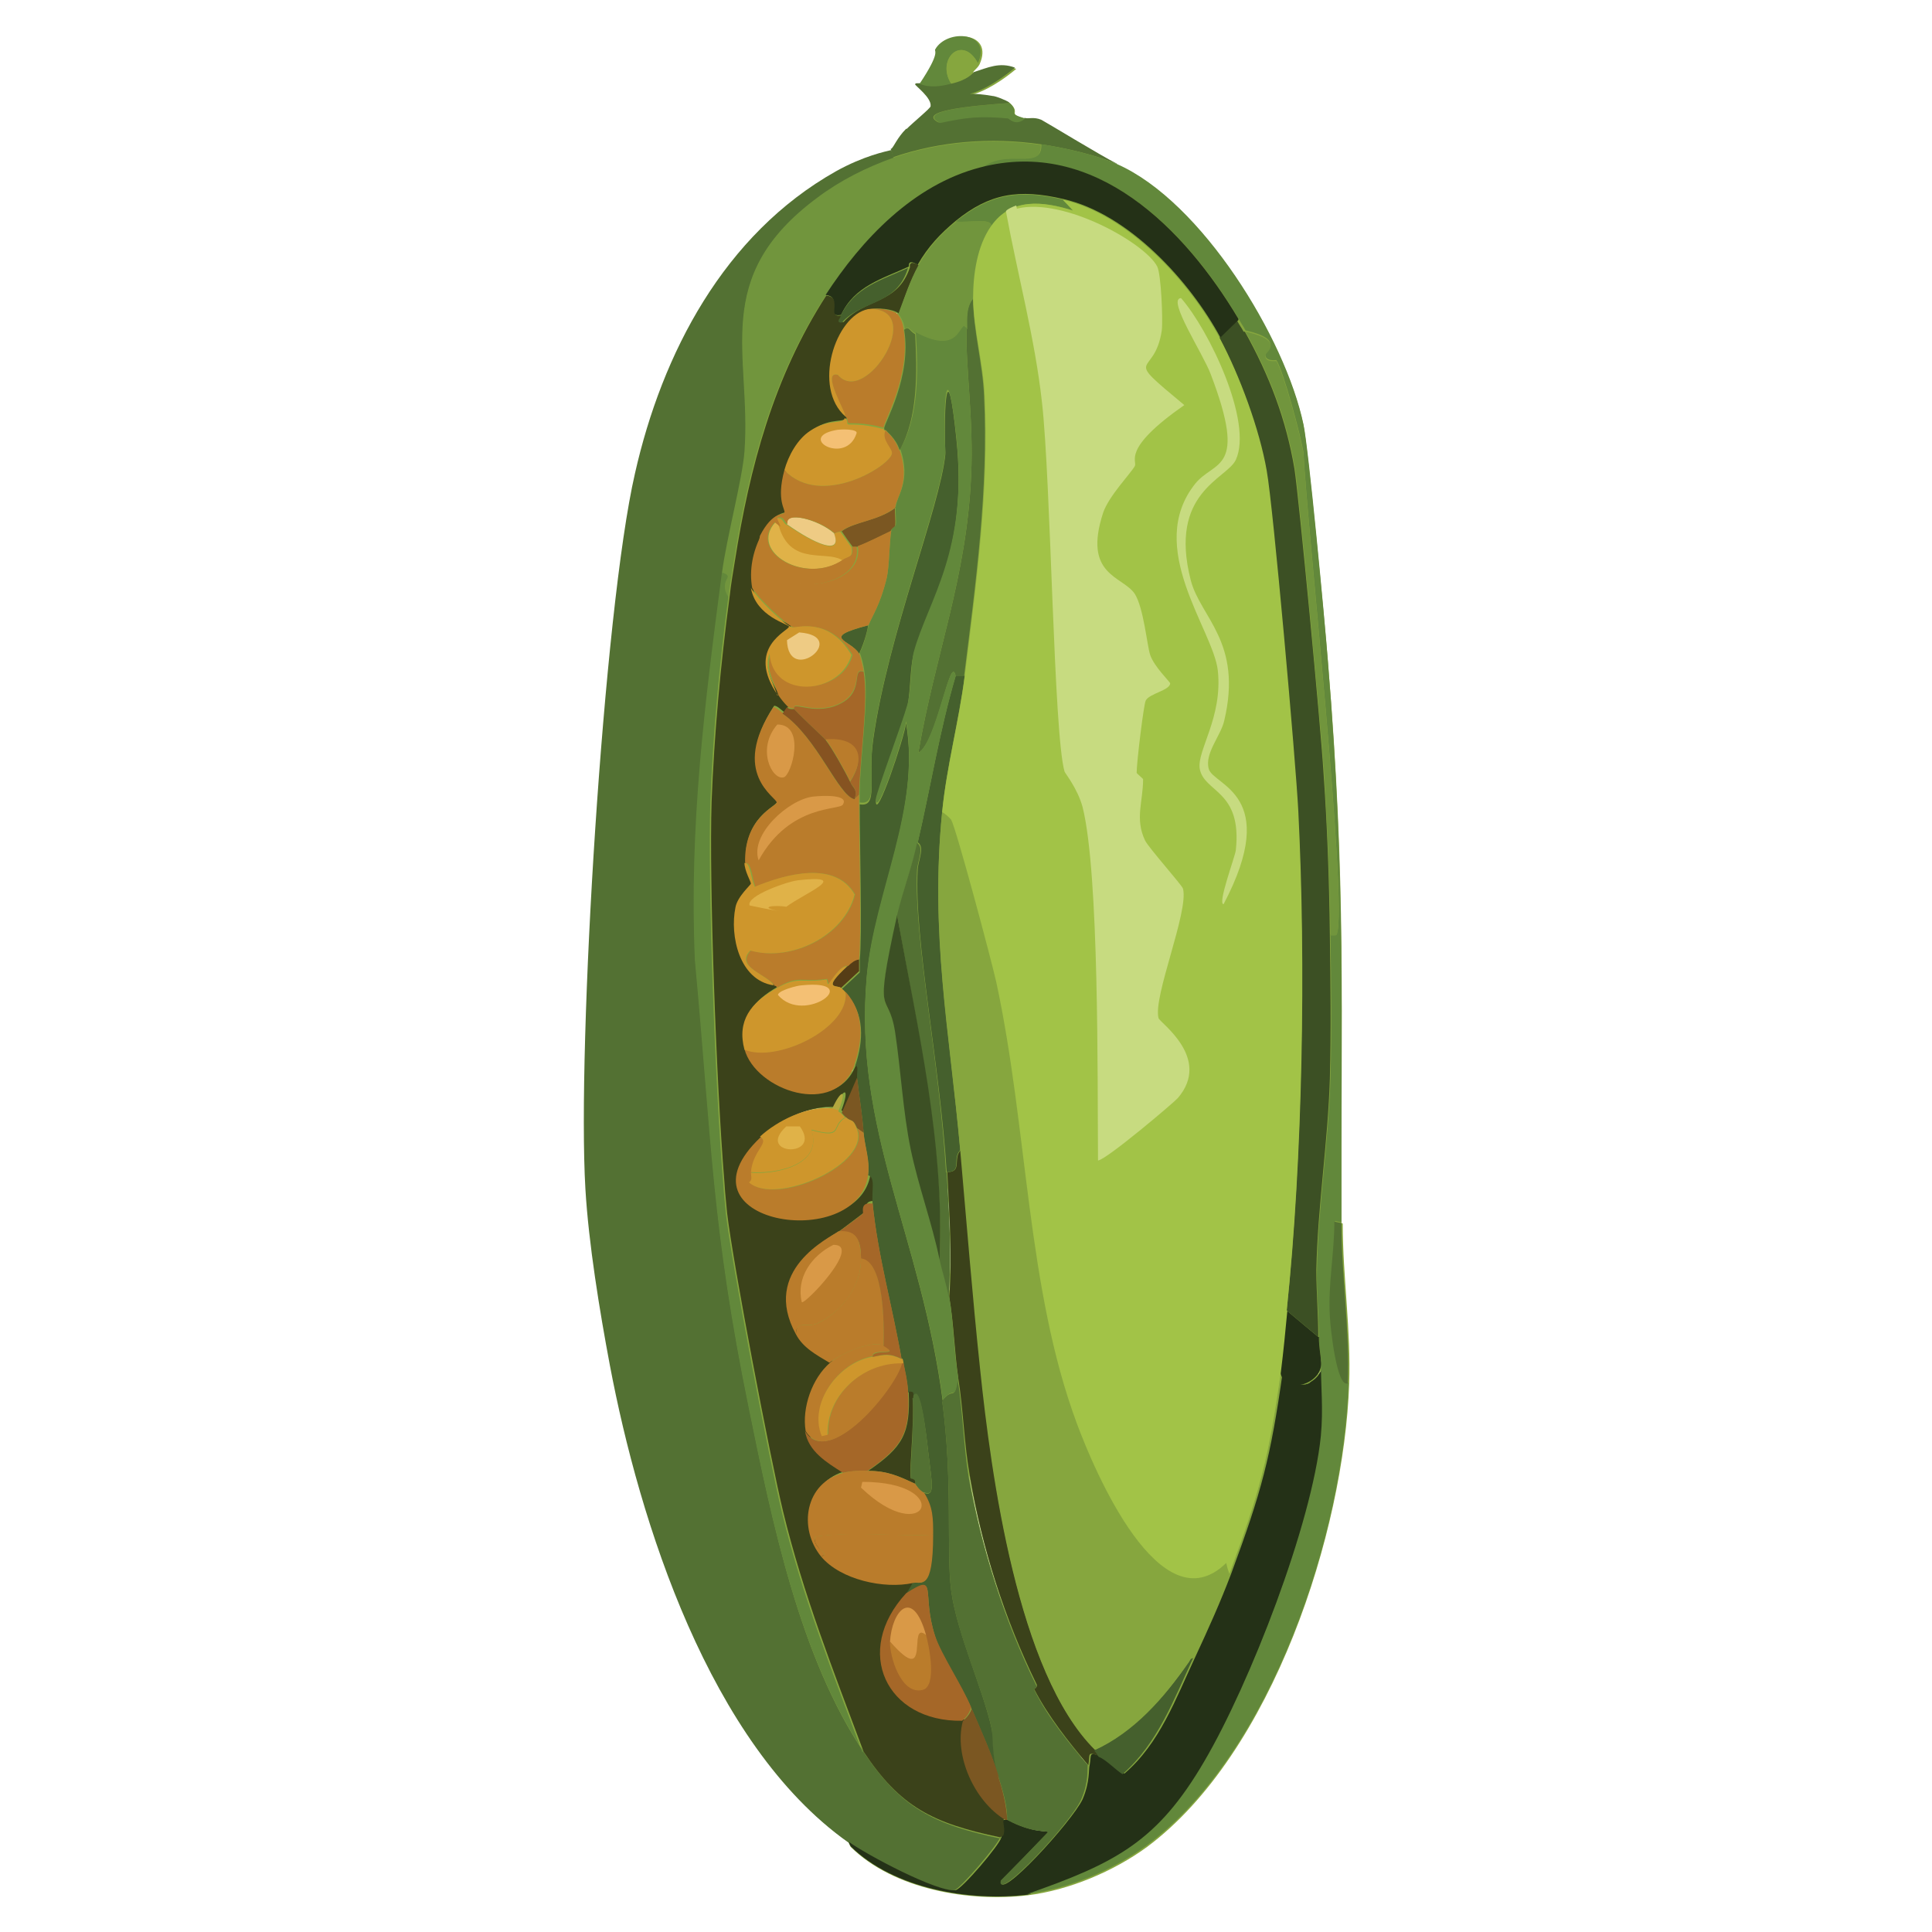 <?xml version="1.0" encoding="UTF-8"?><svg id="Layer_1" xmlns="http://www.w3.org/2000/svg" viewBox="0 0 300 300"><defs><style>.cls-1{fill:#865321;}.cls-1,.cls-2,.cls-3,.cls-4,.cls-5,.cls-6,.cls-7,.cls-8,.cls-9,.cls-10,.cls-11,.cls-12,.cls-13,.cls-14,.cls-15,.cls-16,.cls-17,.cls-18,.cls-19,.cls-20,.cls-21{stroke-width:0px;}.cls-2{fill:#3c5024;}.cls-3{fill:#a56728;}.cls-4{fill:#537133;}.cls-5{fill:#f4c074;}.cls-6{fill:#eecb84;}.cls-7{fill:#ba7c2b;}.cls-8{fill:#243117;}.cls-9{fill:#c7db80;}.cls-10{fill:#e0b248;}.cls-11{fill:#a2c347;}.cls-12{fill:#b3a93f;}.cls-13{fill:#ce962c;}.cls-14{fill:#86a63e;}.cls-15{fill:#d99947;}.cls-16{fill:#7b5722;}.cls-17{fill:#3b421a;}.cls-18{fill:#62883b;}.cls-19{fill:#45602d;}.cls-20{fill:#563d16;}.cls-21{fill:#71953d;}</style></defs><path class="cls-14" d="M208.3,189.9c-.1-33,.8-52.4-2.1-87.1-.5-6.5-3.1-33.3-3.8-36.8-2.9-13.4-15.8-34.6-28.9-40.4-3.1-1.4-8.4-2.6-11.8-3.1,0,0,0,0,0,0,3.4.5,8.8,1.7,11.9,3.1-2.4-1.2-11.1-6.5-11.7-6.8-1.2-.5-2-.2-2.6-.3,0,0,0,0,0,0-3.1-.9-.7-.8-2.4-2.4-.4-.4-2.1-.9-2.6-1-6.2-1.2-3.6,1.5,3.5-4.4-2.5-1-4.2,0-6.4.7-.8-.1.3-.6.7-1.4,2.3-5.1-4.8-5.5-6.6-2.2-.1.3.8.5-2.4,5.3,0,0-.7-.1-.7.2,0,.2,2.7,2.2,2.4,3.4,0,.3-2.6,2.4-3.8,3.6.9.3,2.1,0,3.3-.5-1.3.4-2.4.8-3.3.5-1.4,1.3-1.8,2.8-2.3,3.1,0,0,0,0-.1,0-.8.3-4.3.9-8.6,3.3-17.4,9.8-27,28.3-31.2,46.9-4.9,21.3-9,89.1-7.7,111.1.5,8.5,2.2,19,3.8,27.4,4.6,24.3,15.6,58.8,36.9,74,0,.2.3.7.3.7,6.7,6.6,18.5,8.6,27.5,7.5,3-1,5.6-2,8-3-2.4,1-5,2-8,3,6.4-.8,13.3-3.7,18.5-7.5,19.5-14.5,30.6-48.9,31.4-71.9.3-8.3-1-16.6-1-24.9ZM167.6,272.5c.4.5.9,1.1,1.3,1.6-.1.5,0,2-.6,4.1.7-2.1.5-3.6.6-4.1-.4-.5-.9-1-1.3-1.6ZM128.2,46c2.1.2,1.1,2.4,1.4,2.9.1.3.7.2,1,.2-.2,0-.8.1-1-.2-.2-.5.7-2.7-1.4-2.9h0ZM160.6,262.3c0,0,.4-.3.4-.5,0,.3-.3.5-.4.5ZM120.2,153c.1,0,.3,0,.3.3,0,0,0,0,0,0,0-.3-.2-.3-.3-.3ZM134.7,186.8c.2,0,.4,0,.7,0h0c-.3,0-.6,0-.7,0ZM134.6,183.3s0,0,0,0c0,0,0,0,0,0ZM135.4,186.2c0-1.8.4-3.5-.6-3.9,1,.3.6,2.1.6,3.9ZM122.6,97.3s0,0,0,0c0,0,0,0,0,0,0,.2-1,.8-2,1.8,1-1,2-1.6,2-1.8ZM120.8,108c.1.2.3.3.4.5-.1-.2-.3-.3-.4-.5-.8-1.2-1.3-2.2-1.6-3.2.3.9.8,2,1.6,3.2ZM121.5,110.8c.1-.2.2-.3.2-.3,0,0-.1.2-.2.3-.1,0-.3-.2-.5-.4.2.2.4.3.5.4ZM118.9,95.1s0,0,0,0c0,0,0,0,0,0ZM118.5,94.7c0,0,.1.1.2.2,0,0-.1-.1-.2-.2ZM120,109.7c0,0,.2,0,.3,0-.1,0-.2,0-.3,0-.4.6-.8,1.3-1.1,1.9.3-.6.7-1.2,1.1-1.9ZM120.5,124.6s0,0,0,0c0,0,0,0,0,0,0-.5-2.3-1.8-3.1-4.8.8,2.9,3.1,4.3,3.1,4.8ZM120.4,124.7c-.3.3-1.7,1.1-2.9,2.7,1.2-1.6,2.6-2.3,2.9-2.7ZM133,167.2c0-1,.3-1.9-.3-1.8,0,0,0,0,0,.1,0,0,0,0,0-.1.6,0,.3.9.3,1.8ZM133,167.4h0c-.4.8-.6,1.4-.9,1.9.2-.5.5-1.1.9-1.9ZM130.2,172.5s0,0,0,.1c0,0,0,0,0-.1ZM130.2,172.5s0,0,0,0c1.2-3.1.6-3.4-.5-1.4,1.1-2,1.7-1.7.5,1.4ZM130.3,172.6s0,0,0,0c0,0,0,0,0,0ZM129.2,172.1c-2.8-.2-6,.9-8.7,2.5,2.6-1.6,5.9-2.8,8.7-2.5,0,0,0,0,0,0ZM119.6,175.3s0,0,.1,0c0,0,0,0-.1,0ZM120.1,174.9c0,0,.2-.1.3-.2-.1,0-.2.1-.3.2ZM134,184.8s0,0,0,0c0,0,0,0,0,0ZM133.6,185.5s0,0,0,0c0,0,0,0,0,0ZM132.9,189.2c-.9.7-2.1,1.6-2.7,2-.6.4-2.6,1.4-4.5,3.2,1.9-1.7,3.9-2.7,4.5-3.2.6-.4,1.8-1.3,2.7-2ZM128.8,211.7s0,0,0,0c-.2,0-.3-.2-.5-.3.2,0,.3.2.5.3ZM142.4,135.1s0-.1,0-.2c0,0,0,.1,0,.2,0,.9,0,1.8,0,2.8,0-1,0-1.9,0-2.8ZM142.4,130.9s0,0,0,0c1.3-5.5,2.3-11,3.5-16.5-1.2,5.5-2.2,11-3.5,16.5ZM148.4,105s0,0,0,0h1.4c1.8-14.4,3.8-28.9,3.1-43.5-.2-4.1-1.2-8.2-1.6-12.3.4,4.1,1.4,8.3,1.6,12.3.6,14.5-1.3,29.1-3.1,43.5h-1.4ZM121.8,79.7c0,0,.1,0,.1-.1h0c0,0,0,0-.1.1ZM117.1,92.8c0-.1-.1-.3-.2-.4,0,.1.1.3.2.4ZM116.8,92.1c0-.2-.1-.4-.1-.6,0,.2,0,.4.1.6ZM118.2,94.4c0,0-.1-.2-.2-.2,0,0,.1.2.2.2ZM117.8,93.9c0,0-.1-.2-.2-.3,0,0,.1.2.2.3ZM117.4,93.4c0-.1-.1-.2-.2-.3,0,.1.1.2.2.3ZM117.5,127.4c-.1.2-.3.4-.4.6.1-.2.3-.4.4-.6ZM118.5,154.7c-2.6,2-3.9,4.5-2.9,8.2,1.6,6,12.6,10.2,16.4,3.8-3.8,6.4-14.9,2.2-16.4-3.8-1-3.7.3-6.2,2.9-8.2ZM132.4,166.1c0,0,0,.2-.1.3,0,0,0-.2.1-.3ZM115.6,179.5s0,0,0,0c0,0,0,0,0,0ZM117.1,177.5s0,0-.1.1c0,0,0,0,.1-.1ZM116.3,178.5s0,0-.1.1c0,0,0,0,.1-.1ZM132.5,186.7s0,0,0,0c0,0,0,0,0,0ZM130.3,188.2s0,0,.1,0c0,0,0,0-.1,0ZM131.1,187.7s0,0,0,0c0,0,0,0,0,0ZM124,189.4c.1,0,.3,0,.4,0-.1,0-.3,0-.4,0ZM124.9,189.4c.2,0,.4,0,.5,0-.2,0-.3,0-.5,0ZM125.9,189.4c.1,0,.2,0,.3,0-.1,0-.2,0-.3,0ZM126.9,189.2c0,0,.2,0,.3,0,0,0-.2,0-.3,0ZM127.7,189c0,0,.1,0,.2,0,0,0-.1,0-.2,0ZM128.6,188.8c0,0,.1,0,.2,0,0,0-.1,0-.2,0ZM129.6,188.5s0,0,0,0c0,0,0,0,0,0ZM123.6,207.2c.6,1.1,1.5,2,2.5,2.7-1-.7-1.9-1.6-2.5-2.7-.4-.7-.7-1.4-.9-2,.2.7.5,1.3.9,2ZM125.1,218.3c-.3,1.3-.3,2.7-.1,4,.4,2.6,2.5,4.2,4.6,5.6-2.1-1.4-4.1-3-4.6-5.6-.2-1.3-.1-2.6.1-4ZM147,182.5c.4,6.3.8,12.6.3,18.9.6,3.3.7,6.8,1.1,10.2-.4-3.4-.5-6.8-1.1-10.2.4-6.3,0-12.6-.3-18.9ZM166.7,32.7s0,0,0,0c0,0,0,0,0,0h0ZM166,32c0,0,.1.1.2.2,0,0-.1-.1-.2-.2ZM153.9,35.1c-1.9,2.6-2.6,6.2-2.7,9.4.2-3.2.9-6.8,2.7-9.4.5-.7,1-1.2,1.6-1.7-.6.5-1.1,1-1.6,1.7ZM139.3,48.7s-.1,0-.2-.1c0,0,.1,0,.2,0,.3-.8.6-1.5.9-2.3-.3.8-.6,1.5-.9,2.3ZM130.6,49.1s0,0,0,0c0,0,0,0,0,0,0,0,0,0,0,0ZM130.6,49.1s0,0,0,0c0,0,0,0,0,0ZM130.8,50.1s0,0,0,0c-.6,0-.6-.3-.4-.5-.1.3-.2.5.4.5ZM134.8,48c0,0,.2,0,.3,0,0,0-.2,0-.3,0-4.1.8-7.3,8.3-5.6,13.6-1.7-5.2,1.5-12.8,5.6-13.6ZM131.2,64.9c-.4.5-1.3.4-2.7.7,1.4-.3,2.3-.2,2.7-.7ZM123.1,70c.3-.6.7-1.2,1.1-1.7-.4.5-.8,1.1-1.1,1.7ZM121.7,79.7c0,0-.1,0-.2,0,0,0,.2,0,.2,0ZM118,83.2c-.3.5-.5,1.1-.7,1.7.2-.6.5-1.1.7-1.7.6-1.2,1.2-2,1.8-2.5-.5.5-1.1,1.3-1.8,2.5ZM119.8,80.7c0,0,.1-.1.2-.2,0,0-.1.1-.2.2ZM120.1,80.4s0,0,0,0c0,0,0,0,0,0ZM116.7,86.9c0-.2,0-.4.1-.6,0,.2,0,.4-.1.6ZM117,85.8c0-.2.1-.5.2-.7,0,.2-.1.4-.2.7ZM116.5,89.3c0,.2,0,.5,0,.7,0-.2,0-.5,0-.7ZM116.5,89.1c0-.3,0-.5,0-.8,0,.3,0,.5,0,.8ZM116.5,88.1c0-.1,0-.2,0-.3,0-.1,0-.2,0-.3,0,.2,0,.5,0,.7ZM116.6,91.2c0-.3,0-.5-.1-.8,0,.3,0,.5.1.8ZM116.7,128.8c-.3.5-.5,1.1-.7,1.7.2-.6.4-1.2.7-1.7ZM117.1,128c-.1.2-.2.4-.4.6.1-.2.2-.4.4-.6ZM115.8,131.4s0,0,0-.1c0-.2,0-.4.2-.6,0,.2-.1.5-.2.8ZM115.6,133.9c0,.7.4,1.6.7,2.3-.3-.7-.7-1.6-.7-2.3,0-.3,0-.5,0-.8,0,.3,0,.5,0,.8ZM115.6,132.6c0-.2,0-.4,0-.6,0,.2,0,.4,0,.6ZM116.7,137.2s0,0,0,0c0,.2-2.1,2-2.4,3.7-.6,3.2,0,7.9,2.6,10.4-2.5-2.5-3.2-7.2-2.6-10.4.3-1.7,2.4-3.5,2.4-3.7ZM115.1,180.3c0,0,0,.1,0,.2,0,0,0-.1,0-.2ZM114.6,181.2c0,0,0,.1,0,.2,0,0,0-.1,0-.2ZM114.4,181.9c0,0,0,.1,0,.2,0,0,0-.1,0-.2ZM114.3,182.7c0,0,0,.2,0,.3,0,0,0-.2,0-.3ZM114.3,183.5c0,.1,0,.2,0,.3,0,0,0-.1,0-.2,0,0,0,0,0-.1ZM116,186.8c-.2-.2-.3-.3-.5-.5.2.2.3.3.5.5ZM115.4,186.2c0,0-.2-.2-.2-.3,0,0,.1.2.2.3ZM115,185.8c-.1-.2-.2-.3-.3-.5,0,.2.2.3.3.5ZM114.7,185.1c0,0,0-.2-.1-.3,0,.1,0,.2.1.3ZM114.4,184.4c0,0,0-.2,0-.3,0,0,0,.2,0,.3ZM117.1,187.7c-.4-.2-.7-.5-1.1-.8.3.3.7.5,1.1.8ZM121,189.1c-.5-.1-1-.2-1.5-.4.5.2,1,.3,1.5.4ZM119.5,188.7c-.3-.1-.6-.2-.9-.3.3.1.6.2.9.3ZM118.5,188.4c-.5-.2-.9-.4-1.3-.6.4.2.8.5,1.3.6ZM122.2,189.3c-.3,0-.7,0-1-.2.3,0,.7.1,1,.2ZM123.7,189.4c-.3,0-.5,0-.8,0,.3,0,.5,0,.8,0ZM122.7,189.4c-.2,0-.3,0-.5,0,.2,0,.3,0,.5,0ZM127.5,241.7c-3.6-4.4-2.5-11.5,3.5-13,0,0,0,0,0,0-5.9,1.5-7.1,8.5-3.5,13,.9,1.2,2.3,2.1,3.8,2.8-1.5-.7-2.8-1.6-3.8-2.8ZM141.7,245.8c0,.1-.3.4-.5.8.2-.3.4-.6.5-.7-1.3.3-2.7.3-4.2.2,1.5,0,2.9,0,4.2-.2ZM136.7,256.4c-.1,4.6,2.7,8.6,7.6,10.2-4.9-1.6-7.7-5.6-7.6-10.2ZM149.4,267.2c-.2.7-.3,1.4-.3,2.1,0-.7.1-1.4.3-2.1h0ZM199.9,203.5c.9-9.2,1.6-19.5,2-30-.4,10.5-1,20.8-2,30,0,1-.2,1.9-.3,2.9,0-1,.2-1.9.3-2.9ZM200.5,110.6c.2,1.8.3,3.5.4,5.1-.1-1.6-.3-3.3-.4-5.1ZM165.1,31s0,0,0,0c7.3,1.6,14.2,7.5,19.3,13.8-5.1-6.4-12-12.2-19.3-13.8ZM141.8,42.5c.2-.4.4-.9.7-1.3,0,0,0,0,0,0-.2.4-.4.9-.7,1.3ZM141.1,41.6c-.4,1.2-.9,2.1-1.5,2.8.6-.7,1.1-1.6,1.5-2.8,0,0,0-.5.2-.7-.3.1-.2.6-.2.7ZM150.5,229.2c-.5-3.1-.8-6.3-1.1-9.4.3,3.2.5,6.3,1.1,9.4,1.6,8.9,4.1,17.7,7.6,26.1-3.5-8.4-6.1-17.2-7.6-26ZM200.2,214.9c-.1,0-.3-.1-.4-.2.1,0,.2.2.4.2ZM199.7,214.5c0,0-.2-.2-.3-.3,0,0,.2.2.3.3ZM199.3,214.1c0,0-.1-.2-.2-.3,0,.1.1.2.2.3ZM199.1,213.6c0-.2-.1-.3-.1-.5,0,.2,0,.4.1.5ZM201.8,215.1s0,0,0,0c-.1,0-.2,0-.3,0s0,0,0,0c.1,0,.3,0,.4,0ZM201.2,215.1c-.1,0-.2,0-.4,0,.1,0,.2,0,.4,0ZM200.6,215c-.1,0-.2,0-.3,0,0,0,.2,0,.3,0ZM204.9,213.1s0,0,0,0c0,.1-.1.2-.2.3,0,0,0,0,0,0,0-.1.2-.2.2-.4ZM204.1,214s0,0,0,0c0,0,0,0,0,0ZM203.4,214.5s0,0,0,0c0,0-.2,0-.2.1.1,0,.2-.1.3-.2ZM203,214.7s0,0,0,0c-.1,0-.2,0-.3.1,0,0,0,0,0,0,.1,0,.3,0,.4-.2ZM202.3,215s0,0,0,0c0,0,0,0-.1,0,0,0,.2,0,.2,0ZM205.2,212.1s0,0,0,0c0,0,0,0,0,0,0,.1,0,.2,0,.3,0,0,0-.2,0-.3,0,0,0,.2,0,.3,0,0,0,0,0,0,0-.1,0-.3,0-.5ZM205.1,212.6c0,0,0,.1,0,.2,0,0,0,.2-.1.3,0-.2.2-.3.2-.5ZM205.2,212.5s0,0,0,0c0,0,0,0,0,0h0ZM152.2,26.2c-7.9,2.1-14.4,7.4-19.5,13.6,5.1-6.2,11.7-11.6,19.5-13.6,3.5-3,8.2-.4,9.2-2.5-1,2.1-5.7-.5-9.2,2.5ZM157.9,19c-.7,0-1.2-.5-1.3-.6.2,0,.6.6,1.3.6ZM155.3,292q3.7-3.8,7.3-7.5c-.2-.2-1.9.1-4.8-1.2,2.9,1.3,4.6.9,4.8,1.2q-3.7,3.7-7.3,7.5c-.1.6,0,.7.5.6-.4.1-.6,0-.5-.6ZM191.2,265.5c6.2-13,12.8-31.4,13.9-42.4,0-.3,0-.6,0-.8,0,.3,0,.6,0,.8-1.1,11-7.7,29.5-13.9,42.4ZM205.3,221.6c0-.3,0-.5,0-.8,0,.3,0,.5,0,.8ZM205.4,220.2c0-.3,0-.6,0-.9,0,.3,0,.6,0,.9ZM205.4,218.9c0-.4,0-.8,0-1.2,0-1,0-1.9,0-2.9,0,1.4.1,2.7,0,4.1Z"/><path class="cls-4" d="M155.3,285.3c-.4,1.2-6.2,8-7.1,8.2-2.8.4-13.9-5.6-16.6-7.5-21.4-15.2-32.3-49.7-36.9-74-1.6-8.5-3.3-18.9-3.8-27.4-1.3-22.1,2.8-89.8,7.7-111.1,4.2-18.6,13.8-37.1,31.2-46.9,4.3-2.4,7.8-3.1,8.6-3.3l.4,1.3c-4.2,1.4-8.2,3.5-11.8,6.2-16.8,12.4-10.2,24.2-11.3,39.4-.3,4.2-2.8,13.5-3.5,18.9-2.6,20.4-5.1,39.4-4.2,60.2,2.6,28,2.6,41.4,8.4,69.7,3.5,17.2,7.8,38.4,17.8,53.2,5.8,8.6,10.8,11.1,21.2,13.3Z"/><path class="cls-4" d="M173.5,25.5c-3.1-1.4-8.4-2.6-11.9-3.1-7.7-1.1-15.6-.5-22.9,2l-.4-1.3c0,0,0,0,.1,0,.4-.3.9-1.7,2.3-3.1,1.4.5,3.2-.6,5.2-1,4.2-.9,6.3-1.1,10.6-.7.2,0,1.1,1.3,2.6,0,.6.2,1.4-.2,2.6.3.6.3,9.3,5.6,11.7,6.8Z"/><path class="cls-8" d="M205.2,223.1c-1.4,13.6-11.1,38.4-18.1,50.5-7.3,12.5-13.8,15.8-27.5,20.6-9,1.1-20.8-.9-27.5-7.5,0,0-.3-.5-.3-.7,2.6,1.9,13.8,7.9,16.6,7.5,1-.2,6.8-7,7.1-8.2.5-1.5-.7-2.8.7-2.7,0,0,.3,0,.3,0,3.9,2.1,6.1,1.6,6.3,1.9q-3.7,3.8-7.3,7.5c-.7,3.6,11-9.2,12.6-12.6,1.2-2.8.9-4.7,1.1-5.3.3-1.7-.2-2.1,1.7-1.4,1,.4,2.6,2,3.7,2.7,5.5-4.7,8-11.7,11-18.1,2-4.3,3.9-8.5,5.6-13,4.7-12.7,6.1-17.9,8-31.4.2,1.5,1.3,2.1,2.4,2.1s.2,0,.3,0c0,0,0,0,.1,0,.1,0,.3,0,.4,0,.2,0,.3,0,.5-.1.1,0,.2,0,.3-.1.1,0,.2-.1.3-.2.5-.3,1-.7,1.3-1.2,0,0,.1-.2.2-.3,0,0,.1-.2.2-.3,0,0,0-.2.1-.3,0-.1,0-.2,0-.3,0,0,0,.2,0,.3h0c0,1.8.1,3.5.2,5.3,0,1.7,0,3.4-.2,5.3Z"/><path class="cls-8" d="M205.2,212.2c0-.3,0-.5,0-.8,0,.3,0,.6,0,.8Z"/><path class="cls-18" d="M173.5,25.5c13.1,5.8,26.1,27,28.9,40.4.8,3.6,3.3,30.3,3.8,36.8,2.8,34.7,2,54.1,2.1,87.1l-1-.2c0,4.9-.9,9.7-.7,14.7.1,2,1.1,11.2,2.8,10.4-.7,23.1-11.8,57.4-31.4,71.9-5.2,3.8-12.1,6.7-18.5,7.5,13.7-4.8,20.2-8.1,27.5-20.6,7.1-12.1,16.7-36.8,18.1-50.5.4-4.3,0-7.6,0-11.8,0-1-.3-2-.3-3.7,0-3.5-.4-6.9-.3-10.4.2-9.8,1.8-19.8,2.1-29.7.2-7.4.1-14.9,0-22.3.3,0,.9.1,1-.2,1.7-4.8-4.7-64-5.2-74.7-.4-2.5-3.1-12.6-4.2-14.3,0,0-1.9.3-1.7-1,0-.3,3.1-2.2-3.1-3.6-.3-.6-.7-1.1-1-1.7-8.3-13.9-22.1-28.2-40.1-23.5,4-3.4,9.6.5,9.4-3.7,3.4.5,8.7,1.7,11.8,3.1Z"/><path class="cls-4" d="M208.3,189.9c0,8.3,1.3,16.5,1,24.9-1.7.8-2.7-8.4-2.8-10.4-.3-4.9.7-9.8.7-14.7l1,.2Z"/><path class="cls-18" d="M159.2,18.4c-1.5,1.3-2.5,0-2.6,0-4.4-.4-6.4-.2-10.6.7-4-1.9,5.3-2.7,10.8-3.1,1.7,1.6-.7,1.5,2.4,2.4Z"/><path class="cls-4" d="M156.7,16c-5.5.4-14.8,1.2-10.8,3.1-2,.4-3.9,1.5-5.2,1,1.2-1.2,3.8-3.3,3.8-3.6.2-1.3-2.4-3.2-2.4-3.4,0-.3.7-.1.7-.2,1.6.7,3.3.4,4.9,0,2.7-.6,3.3-1.6,3.5-1.7,2.2-.7,4-1.6,6.4-.7-7.1,5.9-9.7,3.3-3.5,4.4.5,0,2.2.7,2.6,1Z"/><path class="cls-18" d="M151.9,9.9c-2.4-4.7-6.6-.7-4.2,3.1-1.6.4-3.3.7-4.9,0,3.2-4.8,2.3-5,2.4-5.3,1.8-3.3,9-2.8,6.6,2.2Z"/><path class="cls-14" d="M151.9,9.9c-.4.8-1.5,1.2-.7,1.4-.2,0-.8,1.1-3.5,1.7-2.4-3.8,1.7-7.8,4.2-3.1Z"/><path class="cls-21" d="M161.6,22.5c.2,4.2-5.4.3-9.4,3.8-10.4,2.7-18.5,11.2-24.1,19.8-8.2,12.7-11.9,26.7-14.2,41.3-.3,1.8-.6,3.6-.8,5.4-1.8-2.6,1.2-3.1-1-3.8.7-5.4,3.2-14.7,3.5-18.9,1.1-15.1-5.4-27,11.3-39.4,3.6-2.7,7.6-4.7,11.8-6.2,7.3-2.5,15.1-3.1,22.9-2Z"/><path class="cls-18" d="M134.1,272c-9.9-14.7-14.3-36-17.8-53.2-5.8-28.3-5.8-41.7-8.4-69.7-.9-20.7,1.5-39.7,4.2-60.2,2.3.7-.7,1.1,1,3.8-1.4,10.4-2.4,21.3-2.8,31.9-.4,12.4.7,43.4,2,59.2.1,1.7.3,3.2.4,4.6.9,7.7,6.7,38.1,8.7,46.4,3.1,12.8,7.9,25,12.5,37.3Z"/><path class="cls-17" d="M155.3,285.3c-10.5-2.2-15.5-4.7-21.2-13.3-4.6-12.3-9.4-24.5-12.5-37.3-2-8.3-7.8-38.6-8.7-46.4-.1-1.3-.3-2.8-.4-4.6-1.3-15.8-2.4-46.8-2-59.2.4-10.5,1.4-21.4,2.8-31.9.2-1.8.5-3.6.8-5.4,2.3-14.6,6-28.6,14.2-41.3,2.1.2,1.1,2.4,1.4,2.9.2.4,1,.1,1.1.2.1.2-1,1,.2,1,3.3-3.7,8.4-2.7,10.3-8.5,0,0-.3-1.3,1.4-.3-1.4,2.4-2.2,4.9-3.1,7.5-1-.8-3.4-.9-4.5-.7-5,1-8.7,12.2-3.5,16.7-.4,1.1-2.4,0-5.4,2-2,1.3-3.4,3.9-4,6.1-1.3,4.8.2,6.2,0,6.6,0,.2-.5.1-1.2.5-.7.3-1.6,1.1-2.6,3.1-.7,1.4-1.2,3-1.5,4.6-.2,1.2-.1,2.4,0,3.6.7,3.9,4.7,5.2,5.7,5.8.1,0,.2.1.2.2,0,.6-7,3.2-1.7,10.7.4.6.9,1.2,1.4,1.7q-.4.5-.7,1c-.4-.3-1.2-1.1-1.6-1-6.7,10.3.5,14,.5,14.8s-3.7,1.8-4.7,6.7c-.2.8-.2,1.7-.2,2.7,0,1.3,1.1,2.9,1.1,3.2,0,.2-2.1,2-2.4,3.8-.8,4.4.6,11.3,5.9,12.1,0,0,.4,0,.4.3-3.9,2.2-6.1,5-4.9,9.5,1.7,6.4,14.2,10.8,17.1,2.4.6,0,.2,1,.4,2q-1.2,2.7-2.4,5.5c-.5-.2-.3-.3-.3-.3,1.3-3.5.3-3.5-1-.4-3.8-.3-8.5,1.9-11.2,4.4-2.9,2.7-3.9,5.1-3.8,7,.6,7.5,19.3,8.5,20.5-1.2,1.2.3.5,2.4.7,4.4-1.9-.2-1.3,1.4-1.4,1.5-.3.3-2.9,2.2-3.8,2.9-1.4,1.1-12.2,6-6.6,16,1.2,2.1,3.2,3.2,5.2,4.4-2.9,2.4-4.4,6.9-3.8,10.6.5,3.2,3.4,4.9,5.9,6.5-5.9,1.5-7.1,8.5-3.5,13,2.9,3.6,9.8,5,14.3,4.1-.2.3-1,1.6-1,1.7-8.3,9-3.1,20,8.7,19.8-1.4,5.3,1.8,12.5,6.6,15.3-1.4,0-.2,1.2-.7,2.7Z"/><path class="cls-4" d="M168.9,274.1c-.1.6.2,2.5-1,5.3-1.5,3.5-13.3,16.2-12.5,12.6q3.7-3.7,7.3-7.5c-.2-.3-2.4.2-6.3-1.9,0-2.3-.7-4.6-1.4-6.8-1.1-3.1-.9-6.4-1-7.3-1.3-6.1-5.4-14.7-6.3-21.5-.8-6.2.3-16.8-1.4-29.5,1.8-2.3,1.8.3,2.4-3.4.8,5,.9,10.2,1.7,15.2,2,11.1,5.5,22.2,10.5,32.4.2.4-.4.6-.3.7,2,4.1,5.4,8.3,8.4,11.8Z"/><path class="cls-17" d="M170.7,272.7c-2-.8-1.4-.3-1.7,1.4-3-3.5-6.3-7.7-8.4-11.8,0,0,.5-.3.4-.7-5-10.2-8.5-21.2-10.4-32.4-.9-5-1-10.2-1.8-15.2-.6-4.2-.7-8.5-1.4-12.6.5-6.5,0-13-.3-19.4,2.4,0,.8-2.2,2.1-3.4,1,11.3,1.9,22.8,3.1,34.1,1.7,16.2,5.7,47.1,17.8,59,.2.2.5.7.7,1Z"/><path class="cls-19" d="M185.3,257.4c-3,6.4-5.5,13.3-11,18.1-1.1-.7-2.6-2.3-3.7-2.7-.2-.3-.5-.8-.7-1,6.2-2.8,10.9-8.2,14.6-13.6.2-.2.3-.7.7-.7Z"/><path class="cls-8" d="M204.8,207.6c0,1.8.3,2.7.3,3.7.6,3.5-5.7,5.6-6.3,1.7.4-3.2.7-6.3,1-9.5l4.9,4.1Z"/><path class="cls-2" d="M193.3,51.5c3.8,6.8,6.4,13.6,7.7,21.3.7,4.5,4.1,40.2,4.5,47,.6,8.4.9,17,1,25.4.1,7.4.2,14.9,0,22.3-.3,9.9-1.9,19.8-2.1,29.7,0,3.5.3,6.9.3,10.4l-4.9-4.1c2.4-23.6,3-53.9,1.7-77.6-.4-7.8-3.9-47.3-4.9-52.8-1.1-6.4-4.2-14.9-7.3-20.6l2.8-2.7c.3.6.7,1.1,1,1.7Z"/><path class="cls-8" d="M192.3,49.7l-2.8,2.7c-4.7-8.7-14.2-19.2-24.4-21.5-6.9-1.6-11.4-.9-16.7,3.4-2.4,2-4.3,4-5.9,6.8-1.7-1-1.3.3-1.4.3-4.1,1.9-8.4,3-10.5,7.5,0,0-.9.2-1-.2-.3-.5.7-2.7-1.4-2.9,5.6-8.6,13.6-17.1,24-19.8,17.9-4.7,31.8,9.6,40.1,23.5Z"/><path class="cls-21" d="M206.6,145.2c-.1-8.4-.5-17-1-25.4-.5-6.9-3.8-42.5-4.5-47-1.3-7.7-3.9-14.5-7.7-21.3,6.2,1.4,3.2,3.2,3.1,3.6-.2,1.3,1.7.9,1.7,1,1.1,1.7,3.8,11.8,4.2,14.3.5,10.6,6.9,69.9,5.2,74.7-.1.3-.8.1-1,.2Z"/><path class="cls-19" d="M146.3,217.5c1.7,12.6.6,23.3,1.4,29.5.9,6.7,5,15.4,6.3,21.5.2.9,0,4.2,1,7.3-1.1-3.6-2.7-7.1-4.2-10.6-1.4-3.3-4.7-8.2-5.6-11.1-2.2-6.8.6-9.9-4.5-6.6,0,0,.9-1.4,1-1.7,1.2-.3,3.1,1.5,3.1-7.5,0-2.5,0-4.3-1.4-6.5,1.9.7,1.3-1.4.7-6.6-.2-1.9-1.3-11.3-2.4-8,0-.6.3-1.1-.7-1-.1-1.8-.4-2.8-.7-4.4-.2-1-.3-.6-.3-.7-1.4-8.1-3.7-16.1-4.5-24.2-.2-2,.5-4.1-.7-4.4.3-2.2-.5-4.3-.7-6.5-.2-2.9-.7-5.7-1-8.5-.1-1,.3-2-.3-2,1.3-3.9,1.5-8.1-1.4-11.2-.1-.1-.5-.5-.7-.7q1.4-1.3,2.8-2.6c0-.6,0-1.3,0-1.9.4-3.9,0-17.6,0-24.2,3,.5,1.2-3.9,2.1-10.1,2.3-16.3,10.4-36.1,11.2-44.3-.3-7.7.3-16,1.7-2.4,1.9,17.7-4.4,25.5-6.6,33.4-.6,2-.5,6-1,8.2-.7,2.5-4.9,13.8-4.9,14.7,0,3.3,4.4-9.8,4.7-12.1,2.3,13.6-4.9,26.4-6.1,39.4-2.1,23.9,8.5,40.4,11.8,66Z"/><path class="cls-7" d="M139.3,48.7c.6.7.9,1.5,1,2.4,1.2,7.3-3.2,14.6-3.1,15.3-3.4-.9-5.2-.6-5.4-.7-.3-.1,0-.5-.5-1,.1-.4-3.9-7.2-1.2-6.5,4.3,5.1,14-10.6,4.7-10.2,1.1-.2,3.6,0,4.5.7Z"/><path class="cls-13" d="M131.3,64.7c-5.2-4.5-1.6-15.7,3.5-16.7,9.3-.4-.4,15.3-4.7,10.2-2.7-.7,1.4,6.1,1.2,6.5Z"/><path class="cls-19" d="M141,41.6c-1.8,5.9-7,4.9-10.3,8.5-1.1,0,0-.9-.2-1,2.1-4.5,6.4-5.6,10.5-7.5Z"/><path class="cls-16" d="M134.1,175.9l-1-.7c-.7-1.6-.8-.9-1.7-1.7-.1,0-.7-.7-.7-.7q1.2-2.7,2.4-5.5c.3,2.9.8,5.6,1,8.5Z"/><path class="cls-12" d="M130.2,172.5c-.5-.1-1-.3-1-.3,1.4-3.1,2.4-3.2,1,.3Z"/><path class="cls-19" d="M149.1,178.6c-1.3,1.3.4,3.4-2.1,3.4-1-16.4-5.1-36.2-4.5-46.9,0-1.3,1.2-3.6,0-4.3,2-8.6,3.4-17.4,5.9-25.9h1.4c-.9,7.1-2.8,14-3.5,21.1-1.9,19.1,1.1,34,2.8,52.5Z"/><path class="cls-4" d="M149.8,105h-1.4c-.8-3.9-2.9,10.4-5.8,11.9,2.6-15.3,7.5-27,8.2-43.1.4-8.8-.9-16.8-.7-22.7,0-1.6-.1-3.5,1-4.8,0,5,1.5,10.1,1.7,15.2.7,14.5-1.3,29.1-3.1,43.5Z"/><path class="cls-21" d="M148.4,34.4c2.3.2,5.4-.6,5.6.7-2.2,3.1-2.8,7.6-2.8,11.2-1.2,1.3-1,3.2-1,4.8-.2,0-.5-.4-.5-.3-.9.5-1.3,4.4-7.5,1-1-.5-1-1.3-1.7-.7-.1-.9-.5-1.7-1-2.4,1-2.6,1.8-5.1,3.1-7.5,1.6-2.8,3.5-4.9,5.9-6.8Z"/><path class="cls-18" d="M165.1,31l1.6,1.7c-4.8-1.5-9.6-2-12.7,2.4-.2-1.3-3.2-.5-5.6-.7,5.4-4.3,9.8-5,16.7-3.4Z"/><path class="cls-14" d="M190.9,244.4c-1.6,4.4-3.6,8.7-5.6,13-.4,0-.5.4-.7.7-3.8,5.4-8.5,10.8-14.6,13.6-12-11.9-16.1-42.8-17.8-59-1.2-11.3-2.1-22.8-3.1-34.1-1.6-18.5-4.7-33.4-2.8-52.5.4.2,1.2.9,1.4,1.2.8,1.4,6.3,22,7,25.2,5,22.8,4.7,47.6,12.5,68.5,2.7,7.3,12.9,31.7,23.2,21.7q.3.8.5,1.7Z"/><path class="cls-11" d="M199.9,203.5c-.3,3.2-.6,6.3-1,9.5-1.9,13.5-3.3,18.7-8,31.4q-.3-.8-.5-1.7c-10.2,10-20.5-14.4-23.2-21.7-7.8-21-7.6-45.8-12.5-68.5-.7-3.2-6.2-23.8-7-25.2-.2-.3-1-1-1.4-1.2.7-7.1,2.6-14,3.5-21.1,1.8-14.4,3.8-28.9,3.1-43.5-.2-5-1.7-10.2-1.8-15.2,0-3.6.6-8.1,2.8-11.2,3.1-4.4,7.9-3.9,12.7-2.4q-.8-.9-1.6-1.7c10.2,2.3,19.7,12.8,24.4,21.5,3.1,5.8,6.2,14.2,7.3,20.6,1,5.5,4.5,45,4.9,52.8,1.2,23.7.7,54-1.8,77.6Z"/><path class="cls-9" d="M157.9,32.4c7.3-1.8,20,5.4,21.8,9,.6,1.2.9,8.3.7,9.9-1.1,7.6-6.5,3.3,3.5,11.6-9.9,6.9-7.2,8.7-7.7,9.5-.7,1.2-4,4.6-4.9,7.2-3.2,9.8,3,9.8,4.9,12.6,1.4,2.2,1.9,8,2.4,9.5.6,1.8,3.1,4.2,3.1,4.4,0,1.1-3.3,1.6-3.8,2.7-.3.6-1.4,9.5-1.4,11.2,0,.1,1,.9,1,1,0,3.5-1.3,6.1.3,9.5.6,1.2,5.8,7,5.9,7.5.9,3.6-4.7,16.8-3.8,20.1.2.7,8.3,6.2,3,12.4-.5.6-11.1,9.6-12.4,9.7-.1-12.5.2-44.6-2.4-54.9-.8-2.9-2.7-5.2-2.8-5.5-1.7-5.9-2.1-45-3.5-57.3-1.1-10-3.8-19.9-5.6-29.7.1-.3,1.3-.8,1.6-.9Z"/><path class="cls-9" d="M183.4,46.3c4.3,4.9,11.2,19.2,8.5,25.1-1.4,3-10.5,5-7,18.7,1.5,5.8,8.1,9.6,5.2,21.8-.5,2.3-3.1,5.1-2.4,7.5.7,2.6,11.3,3.9,2.3,21-1,0,1.8-7.4,1.9-8.4,1-9.3-4.9-8.9-5.6-12.6-.5-2.8,3.6-8,2.8-15.3-.7-6.3-11.4-19.1-3.5-29,3-3.7,8.2-1.8,2.4-17-1.2-3.2-6.7-11.5-4.7-11.8Z"/><path class="cls-18" d="M150.1,51.1c-.2,5.8,1.1,13.8.7,22.7-.7,16.1-5.6,27.8-8.2,43.1,2.8-1.6,5-15.8,5.8-11.9-2.5,8.5-3.9,17.3-5.9,25.9-.9,3.7-2.3,7.5-3.1,11.2-3.9,17.3-1.5,11.3-.3,18.2,1,6,1.2,12.1,2.4,18.1,1.2,5.8,3.3,11.4,4.5,17.2.4,1.9,1.1,3.9,1.4,5.8.7,4.1.7,8.5,1.4,12.6-.6,3.7-.6,1.1-2.4,3.4-3.4-25.6-14-42-11.8-66,1.2-13,8.4-25.8,6.1-39.4-.3,2.3-4.6,15.4-4.7,12.1,0-.9,4.2-12.1,4.9-14.7.6-2.2.5-6.2,1-8.2,2.2-8,8.5-15.7,6.6-33.4-1.5-13.6-2.1-5.3-1.7,2.4-.8,8.2-8.8,28-11.2,44.3-.9,6.1.9,10.6-2.1,10.1,0-.5,0-.9,0-1.4,0-5.4,1.5-14.5.7-19.1-.1-.8-.5-2.4-.7-2.7,1-2.1,1.3-4.2,1.4-4.4.5-1.3,1.8-3.1,2.8-7.3.4-1.7.4-5.7.7-7.3,0-.5.7-.7.7-.9.1-.9-.1-2,0-2.9.2-1.7,2.4-3.9.7-8.9,2.9-5,2.8-12.3,2.4-18.1,6.2,3.3,6.6-.5,7.5-1,0,0,.3.4.5.3Z"/><path class="cls-4" d="M147,182c.4,6.5.8,13,.3,19.4-.3-1.9-1-3.9-1.4-5.8.7-18.1-3.5-35.8-6.6-53.5.9-3.8,2.3-7.5,3.1-11.2,1.2.7,0,3,0,4.3-.5,10.6,3.6,30.5,4.5,46.9Z"/><path class="cls-3" d="M141,216.1c.4,6.4-.9,8.6-6.3,12.3-1.1,0-2.8,0-3.8.3-2.5-1.6-5.4-3.3-5.9-6.5,3.6,6.1,14.2-6.8,15-10.6h.3c.3,1.6.6,2.6.7,4.4Z"/><path class="cls-7" d="M137.2,208.9c2.9,1.8-1.9.3-1.7,1.7-5.2.9-9.9,7.1-7.8,12.3l.9-.2c-.2-6.1,5.4-11.2,11.5-11.1-.8,3.8-11.4,16.7-15,10.6-.6-3.6,1-8.2,3.8-10.6,1.6-1.4,6.3-3.5,8.4-2.7Z"/><path class="cls-13" d="M140,211s.2-.3.3.7h-.3c-6.1-.1-11.7,5-11.5,11.1l-.9.2c-2.1-5.1,2.6-11.4,7.8-12.3,1.9-.3,2.6-.6,4.5.3Z"/><path class="cls-4" d="M143.5,231.8c-.8-.3-1.3-1.3-1.4-1.4.2-.9-.7-.6-.7-.9-.1-1.5.6-8.8.3-12.4,1.2-3.3,2.2,6.1,2.4,8,.6,5.3,1.2,7.4-.7,6.6Z"/><path class="cls-17" d="M141.7,217.1c.3,3.7-.5,10.9-.3,12.4,0,.2.9,0,.7.9-2.6-1.2-4.3-2-7.3-2,5.4-3.7,6.6-5.8,6.3-12.3,1-.1.7.4.7,1Z"/><path class="cls-20" d="M133.4,148.9c0,.6,0,1.3,0,1.9q-1.4,1.3-2.8,2.6c-.6-.5-3.1.4,1-3.4.4-.4,1.1-1,1.7-1Z"/><path class="cls-3" d="M134.1,104.3c.8,4.6-.6,13.6-.7,19.1l-.7.7c.5-1.6-.2-1.7-.7-2.7,2.5-3.8,1.2-6.9-3.8-6.5-.3-.4-3.2-3-4.9-4.8-.4-1.4,3.5,1.3,7.5-1,3.4-1.9,1.4-5.4,3.3-4.8Z"/><path class="cls-7" d="M121.5,110.8c5.4,3.7,8.6,12.8,11.2,13.3l.7-.7c0,.5,0,.9,0,1.4,0,6.6.4,20.3,0,24.2-.6,0-1.3.6-1.7,1-1.1-.4-2.8,2.7-3,2.7-.2,0-.1-.7-.3-.7-4,.6-4.3-.7-7.8,1.4,0-.4-.3-.3-.3-.3-.9-1.7-6.2-2.8-3.7-5.5,6.4,1.8,14.6-2.3,16.2-8.7-3-5.3-10.7-3.2-15.5-1.2-.5-1.2-.6-3.9-1.6-3.7-.2-7.1,4.9-8.8,4.9-9.4,0-.8-7.3-4.5-.5-14.8.4,0,1.2.8,1.6,1Z"/><path class="cls-1" d="M123.3,110.1c1.6,1.7,4.6,4.4,4.9,4.8.9,1.1,3.1,5,3.8,6.5.5,1.1,1.2,1.1.7,2.7-2.5-.5-5.8-9.6-11.2-13.3l.7-1c.3.4,1,.3,1,.3Z"/><path class="cls-15" d="M126.2,123.7c1.8-.2,5.6-.3,4.7,1.2-.4,1-8.2-.2-13.1,8.7-1.4-4,4.6-9.4,8.4-9.9Z"/><path class="cls-15" d="M120.7,112.5c4.5,0,2.2,7.9,1,8.2-1.8.5-4.3-4.4-1-8.2Z"/><path class="cls-16" d="M139,78.7c-.1.9.1,2,0,2.9,0,.2-.6.4-.7.9-1.7.8-3.4,1.7-5.2,2.4-.1,0-.5,0-.7,0q-.9-1.2-1.7-2.4c1.9-1.5,5.9-1.7,8.4-3.7Z"/><path class="cls-19" d="M134.8,97.1c0,.2-.4,2.3-1.4,4.4-1.3-2.2-6.2-2.4,1.4-4.4Z"/><path class="cls-4" d="M142.1,51.8c.3,5.8.5,13-2.4,18.1-.6-1.9-2-2.8-2.1-3.1,0,0-.3.1-.3-.3,0-.8,4.3-8,3.1-15.3.8-.6.7.1,1.7.7Z"/><path class="cls-7" d="M134.8,97.1c-7.6,2-2.7,2.2-1.4,4.4.2.3.6,2,.7,2.7-1.9-.6,0,2.8-3.3,4.8-4,2.3-7.8-.4-7.5,1,0,0-.7,0-1-.3-.5-.5-1-1.1-1.4-1.7-.7-2.2-2.1-4-1.2-6.5.5,7.1,11.1,6.3,12.7.2-3.6-6-8.7-4.1-9.2-4.3-1.2-.4-5.5-4.6-6.4-6.1-.5-2.8.1-5.7,1.4-8.2-2,10.4,16.3,9.3,15,1.7,1.8-.7,3.5-1.6,5.2-2.4-.3,1.6-.3,5.6-.7,7.3-1,4.2-2.3,6-2.8,7.3Z"/><path class="cls-10" d="M121.2,81.8c1.9,6,7.2,3.6,9.8,5.1-5.8,4-14.8-1.2-10.6-5.8l.9.7Z"/><path class="cls-13" d="M122.2,81.5c4.3,3,8.7,4.9,7.3,1.4.5-.4,1-.3,1-.3q.9,1.2,1.7,2.4c.3,1.7-.5,1.4-1.4,2-2.5-1.6-7.9.9-9.8-5.1-.2-.7-.5-1-.5-1.4,1.1-.2,1,.6,1.6,1Z"/><path class="cls-6" d="M129.5,82.8c1.4,3.6-3.1,1.6-7.3-1.4-.5-2.1,4.8-.8,7.3,1.4Z"/><path class="cls-13" d="M120.1,153c-5.3-.8-6.8-7.7-5.9-12.1.3-1.7,2.4-3.5,2.4-3.7,0-.3-1-2-1-3.2.9-.2,1,2.5,1.6,3.7,4.8-2,12.5-4.1,15.5,1.2-1.6,6.4-9.8,10.5-16.2,8.7-2.5,2.6,2.8,3.7,3.7,5.5Z"/><path class="cls-10" d="M123.8,136.7c8.7-1,1.1,2-1.7,4.1-1.7-.3-4.7,0-1,.7q-2.4-.4-4.7-.9c-.6-1.5,6.1-3.8,7.5-3.9Z"/><path class="cls-7" d="M144.9,238.3c0,9-1.9,7.2-3.1,7.5-4.5,1-11.3-.5-14.3-4.1,1.7-.5-1.5-1.2-.9-3.1,6.2-.9,12.1,0,18.3-.3Z"/><path class="cls-7" d="M134.8,228.4c3,0,4.7.8,7.3,2,0,0,.6,1,1.4,1.4,1.4,2.2,1.4,4,1.4,6.5-6.2.3-12.1-.5-18.3.3-.6,1.9,2.6,2.6.9,3.1-3.6-4.4-2.5-11.5,3.5-13,1-.3,2.7-.4,3.8-.3Z"/><path class="cls-15" d="M133.9,230.1c14.5,0,9.9,10.6-.2.9l.2-.9Z"/><path class="cls-16" d="M155,275.8c.7,2.2,1.3,4.5,1.4,6.8,0,0-.3,0-.3,0-4.8-2.9-8-10-6.6-15.3,0-.2.9-.6,1.4-2,1.5,3.5,3.1,7,4.2,10.6Z"/><path class="cls-3" d="M150.8,265.2c-.5,1.4-1.3,1.9-1.4,2-11.8.2-17-10.8-8.7-19.8,5.1-3.3,2.3-.1,4.5,6.6.9,2.8,4.2,7.7,5.6,11.1Z"/><path class="cls-7" d="M143.8,253.9c.5,1.8,1.7,7.9-.5,8.5-3.4.9-5.2-5.3-5.1-7.5,6.5,7.6,2.6-3.5,5.6-1Z"/><path class="cls-15" d="M143.8,253.9c-3-2.5,1,8.6-5.6,1,.3-4.8,3.5-8.5,5.6-1Z"/><path class="cls-7" d="M132.7,165.3c-2.9,8.4-15.4,4-17.1-2.4,5,2.2,16.3-3.3,15.7-8.9,2.9,3.2,2.7,7.4,1.4,11.2Z"/><path class="cls-13" d="M131.6,150c-4.1,3.8-1.6,2.9-1,3.4.2.2.6.5.7.7.6,5.5-10.6,11-15.7,8.9-1.2-4.5,1-7.3,4.9-9.5,3.5-2,3.8-.8,7.8-1.4.2,0,.1.7.3.7.2,0,1.9-3.1,3-2.7Z"/><path class="cls-5" d="M124.5,153c9.9-1,.4,6.3-3.7,1.5,0-.7,3.1-1.5,3.7-1.5Z"/><path class="cls-7" d="M139.7,69.9c1.7,5-.5,7.2-.7,8.9-2.5,2.1-6.4,2.2-8.4,3.7,0,0-.5,0-1,.3-2.5-2.2-7.8-3.5-7.3-1.4-.6-.4-.5-1.3-1.6-1,0,.4.3.7.5,1.4l-.9-.7c-4.2,4.6,4.8,9.8,10.6,5.8.9-.6,1.7-.3,1.4-2,.2,0,.6,0,.7,0,1.3,7.5-17,8.7-15-1.7,2-3.9,3.7-3.2,3.8-3.6.2-.5-1.3-1.8,0-6.6,5.7,6,16.5-.7,16.7-2.6,0-.8-1.8-2.1-1-3.6.1.2,1.5,1.2,2.1,3.1Z"/><path class="cls-13" d="M137.2,66.5c0,.5.3.3.3.3-.7,1.5,1.1,2.8,1,3.6-.2,1.9-11,8.6-16.7,2.6.6-2.2,2-4.8,4-6.1,3-2,5-.9,5.4-2,.6.5.2.9.5,1,.2.1,2-.2,5.4.7Z"/><path class="cls-5" d="M129.7,66.8c.8-.2,3.6-.2,3.3.5-1.6,5-9.3.7-3.3-.5Z"/><path class="cls-7" d="M137.2,208.9c-2.1-.8-6.7,1.4-8.4,2.7-2-1.2-4.1-2.3-5.2-4.4,0-2.3,1.8-1,3.3-1.7,3.9-1.8,6.9-6,6.8-10.2,3.6.4,3.6,10.3,3.5,13.6Z"/><path class="cls-3" d="M135.5,186.8c.8,8.1,3.1,16.1,4.5,24.2-1.9-.9-2.6-.7-4.5-.3-.1-1.4,4.6,0,1.7-1.7.1-3.3.1-13.2-3.5-13.6,0-2.5-.5-4.3-3.5-4.1.9-.7,3.6-2.6,3.8-2.9.1-.1-.5-1.8,1.4-1.5Z"/><path class="cls-7" d="M130.2,191.2c3-.3,3.4,1.6,3.5,4.1.1,4.3-2.9,8.4-6.8,10.2-1.5.7-3.3-.6-3.3,1.7-5.5-10,5.2-15,6.6-16Z"/><path class="cls-15" d="M129.4,193.3c4.6-.1-4.4,9.3-4.9,8.9-.9-3.8,1.5-7.2,4.9-8.9Z"/><path class="cls-13" d="M120.8,108c-5.2-7.5,1.8-10.1,1.7-10.7,0-.4-5.1-1.5-5.9-6,1,1.6,5.2,5.8,6.4,6.1.5.2,5.6-1.8,9.2,4.3-1.7,6.2-12.2,7-12.7-.2-.9,2.4.5,4.3,1.2,6.5Z"/><path class="cls-6" d="M124.1,98.2c8,.6-1.7,8.4-1.9,1.2l1.9-1.2Z"/><path class="cls-7" d="M134.1,175.9c.2,2.2,1,4.2.7,6.5-1.6,12.3-30.8,7.5-16.7-5.8,1.7.8-1.1,2.1-1.4,5.5,0,.5.2,1.1-.3,1.5,4.1,3.8,19.1-2.9,16.7-8.4l1,.7Z"/><path class="cls-13" d="M131.3,173.5c1,.8,1.1.1,1.7,1.7,2.4,5.5-12.6,12.1-16.7,8.4.6-.4.3-1,.3-1.5,4,.3,11.2-1.2,9.4-6.6,5.1,1.4,3-.5,5.2-1.9Z"/><path class="cls-13" d="M130.2,172.5s-.1.1.3.3c0,0,.6.6.7.7-2.3,1.3-.1,3.3-5.2,1.9,1.8,5.5-5.4,6.9-9.4,6.6.3-3.4,3-4.6,1.4-5.5,2.7-2.5,7.4-4.8,11.2-4.4,0,0,.6.2,1,.3Z"/><path class="cls-10" d="M122.1,174.9h2.1c3.6,5-7,4.5-2.1,0Z"/><path class="cls-7" d="M132,121.3c-.7-1.5-2.9-5.4-3.8-6.5,5.1-.4,6.4,2.6,3.8,6.5Z"/><path class="cls-2" d="M145.9,195.6c-1.2-5.8-3.3-11.4-4.5-17.2-1.2-5.9-1.5-12.1-2.4-18.1-1.1-7-3.5-1,.3-18.2,3.2,17.7,7.4,35.4,6.6,53.5Z"/></svg>